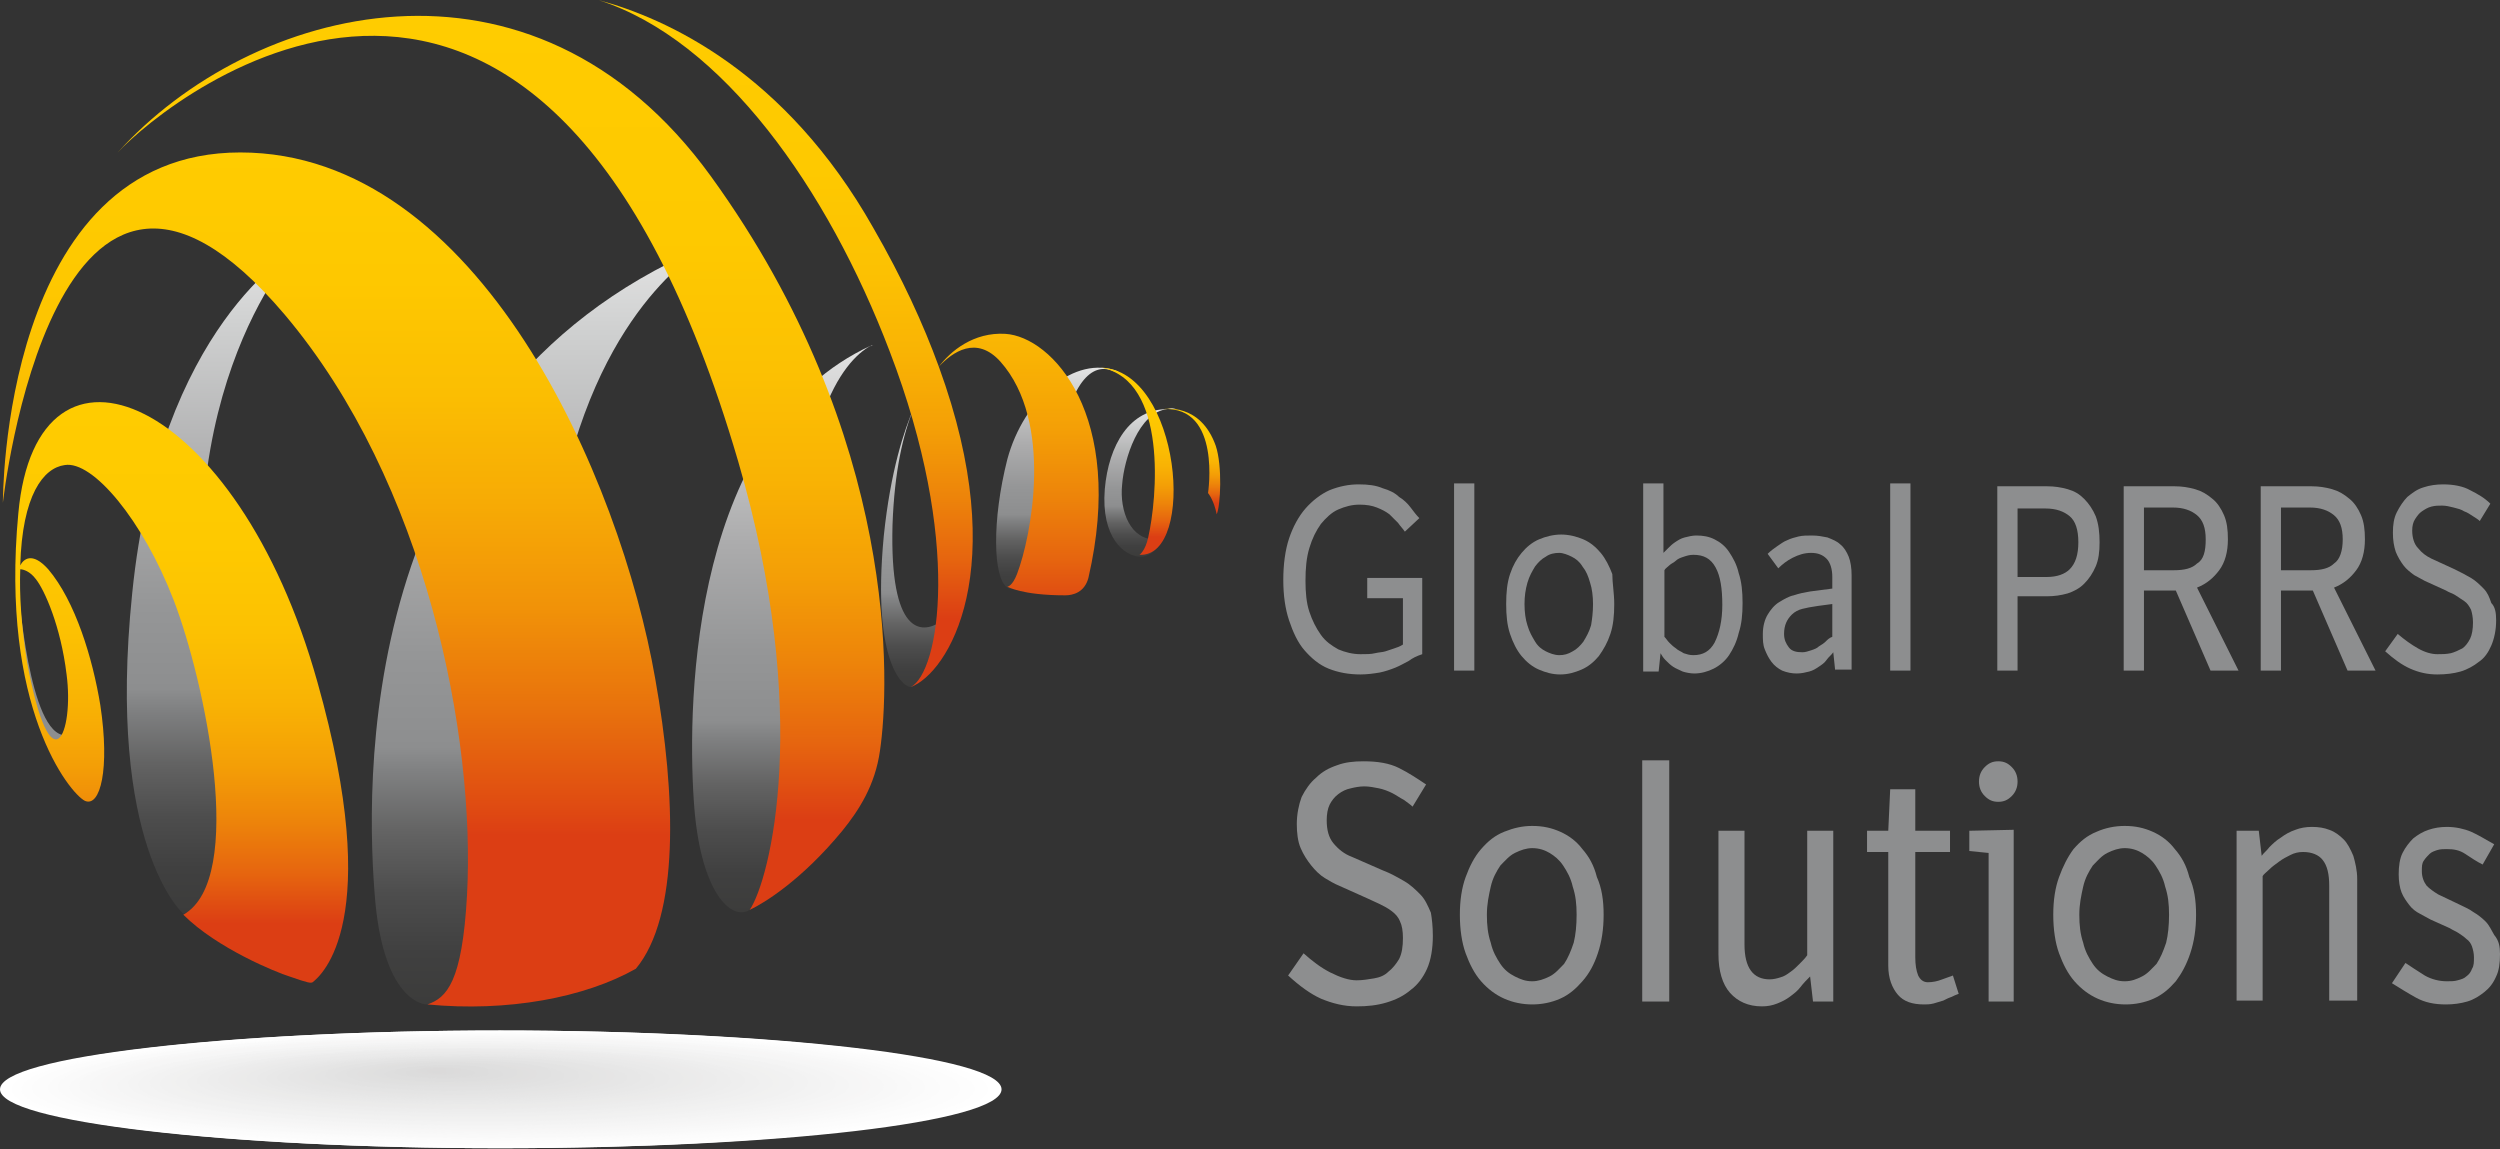 <?xml version="1.0" encoding="utf-8"?>
<!-- Generator: Adobe Illustrator 18.1.1, SVG Export Plug-In . SVG Version: 6.00 Build 0)  -->
<!DOCTYPE svg PUBLIC "-//W3C//DTD SVG 1.1//EN" "http://www.w3.org/Graphics/SVG/1.1/DTD/svg11.dtd">
<svg version="1.1" id="Layer_1" xmlns="http://www.w3.org/2000/svg" xmlns:xlink="http://www.w3.org/1999/xlink" x="0px" y="0px"
	 width="259.1px" height="119.1px" viewBox="0 0 259.1 119.1" enable-background="new 0 0 259.1 119.1" xml:space="preserve">
<rect x="0" y="0" width="259.1" height="119.1" fill="#333333" stroke="none"/>
<g>
	<g>
		<path fill="#FFFFFF" d="M103.8,112.9c0,3.4-23.2,6.1-51.9,6.1c-14.3,0-27.3-0.7-36.7-1.8S0,114.6,0,112.9c0-1.7,5.8-3.2,15.2-4.3
			c9.4-1.1,22.4-1.8,36.7-1.8c14.3,0,27.3,0.7,36.7,1.8C98,109.7,103.8,111.2,103.8,112.9z"/>
		<path fill="#FFFFFF" d="M103.1,112.9c0,3.3-23,6.1-51.3,6.1c-14.2,0-27-0.7-36.3-1.8c-9.3-1.1-15-2.6-15-4.3c0-1.7,5.7-3.2,15-4.3
			c9.3-1.1,22.1-1.8,36.3-1.8c14.2,0,27,0.7,36.3,1.8C97.4,109.7,103.1,111.2,103.1,112.9"/>
		<path fill="#FEFEFE" d="M102.4,112.9c0,3.3-22.7,6-50.6,6c-14,0-26.6-0.7-35.8-1.8c-9.2-1.1-14.8-2.6-14.8-4.2
			c0-1.7,5.7-3.2,14.8-4.2c9.2-1.1,21.8-1.8,35.8-1.8c14,0,26.6,0.7,35.8,1.8C96.7,109.7,102.4,111.2,102.4,112.9"/>
		<path fill="#FEFEFE" d="M101.7,112.9c0,3.3-22.4,5.9-50,5.9c-13.8,0-26.3-0.7-35.4-1.7c-9.1-1.1-14.7-2.6-14.7-4.2
			c0-1.6,5.6-3.1,14.7-4.2c9-1.1,21.6-1.7,35.4-1.7c13.8,0,26.3,0.7,35.4,1.7C96.1,109.8,101.7,111.2,101.7,112.9"/>
		<path fill="#FDFDFD" d="M101,112.9c0,3.2-22.1,5.8-49.4,5.8c-13.6,0-26-0.7-34.9-1.7c-8.9-1.1-14.5-2.5-14.5-4.1
			c0-1.6,5.5-3.1,14.5-4.1c8.9-1.1,21.3-1.7,34.9-1.7c13.6,0,26,0.7,34.9,1.7C95.4,109.8,101,111.2,101,112.9"/>
		<path fill="#FDFDFD" d="M100.2,112.8c0,3.2-21.8,5.8-48.7,5.8c-13.5,0-25.6-0.6-34.5-1.7c-8.8-1-14.3-2.5-14.3-4.1
			c0-1.6,5.5-3,14.3-4.1c8.8-1,21-1.7,34.5-1.7c13.5,0,25.6,0.6,34.5,1.7C94.8,109.8,100.2,111.2,100.2,112.8"/>
		<path fill="#FCFCFC" d="M99.5,112.8c0,3.1-21.5,5.7-48.1,5.7c-13.3,0-25.3-0.6-34-1.7c-8.7-1-14.1-2.5-14.1-4c0-1.6,5.4-3,14.1-4
			c8.7-1,20.7-1.7,34-1.7c13.3,0,25.3,0.6,34,1.7C94.1,109.8,99.5,111.2,99.5,112.8"/>
		<path fill="#FCFCFC" d="M98.8,112.8c0,3.1-21.3,5.6-47.5,5.6c-13.1,0-25-0.6-33.6-1.6c-8.6-1-13.9-2.4-13.9-4c0-1.6,5.3-3,13.9-4
			c8.6-1,20.5-1.6,33.6-1.6c13.1,0,25,0.6,33.6,1.6C93.5,109.8,98.8,111.2,98.8,112.8"/>
		<path fill="#FCFCFC" d="M98.1,112.8c0,3.1-21,5.5-46.8,5.5c-12.9,0-24.6-0.6-33.1-1.6c-8.5-1-13.7-2.4-13.7-3.9
			c0-1.5,5.2-2.9,13.7-3.9c8.5-1,20.2-1.6,33.1-1.6c12.9,0,24.6,0.6,33.1,1.6C92.8,109.8,98.1,111.2,98.1,112.8"/>
		<path fill="#FBFBFB" d="M97.4,112.7c0,3-20.7,5.5-46.2,5.5c-12.8,0-24.3-0.6-32.7-1.6c-8.4-1-13.5-2.4-13.5-3.9
			c0-1.5,5.2-2.9,13.5-3.9c8.4-1,19.9-1.6,32.7-1.6c12.8,0,24.3,0.6,32.7,1.6C92.2,109.8,97.4,111.2,97.4,112.7"/>
		<path fill="#FBFBFB" d="M96.6,112.7c0,3-20.4,5.4-45.5,5.4c-12.6,0-24-0.6-32.2-1.6c-8.3-1-13.4-2.3-13.4-3.8
			c0-1.5,5.1-2.8,13.4-3.8c8.2-1,19.6-1.6,32.2-1.6c12.6,0,24,0.6,32.2,1.6C91.5,109.8,96.6,111.2,96.6,112.7"/>
		<path fill="#FAFAFA" d="M95.9,112.7c0,2.9-20.1,5.3-44.9,5.3c-12.4,0-23.6-0.6-31.8-1.6c-8.1-1-13.2-2.3-13.2-3.8
			c0-1.5,5-2.8,13.2-3.8c8.1-1,19.4-1.6,31.8-1.6c12.4,0,23.6,0.6,31.8,1.6C90.9,109.9,95.9,111.2,95.9,112.7"/>
		<path fill="#FAFAFA" d="M95.2,112.7c0,2.9-19.8,5.2-44.3,5.2c-12.2,0-23.3-0.6-31.3-1.5c-8-1-13-2.3-13-3.7c0-1.5,5-2.8,13-3.7
			c8-0.9,19.1-1.5,31.3-1.5c12.2,0,23.3,0.6,31.3,1.5C90.2,109.9,95.2,111.2,95.2,112.7"/>
		<path fill="#F9F9F9" d="M94.5,112.7c0,2.8-19.5,5.2-43.6,5.2c-12.1,0-23-0.6-30.9-1.5c-7.9-0.9-12.8-2.2-12.8-3.7
			c0-1.4,4.9-2.7,12.8-3.7c7.9-0.9,18.8-1.5,30.9-1.5c12,0,23,0.6,30.9,1.5C89.6,109.9,94.5,111.2,94.5,112.7"/>
		<path fill="#F9F9F9" d="M93.8,112.6c0,2.8-19.3,5.1-43,5.1c-11.9,0-22.6-0.6-30.4-1.5c-7.8-0.9-12.6-2.2-12.6-3.6
			c0-1.4,4.8-2.7,12.6-3.6c7.8-0.9,18.5-1.5,30.4-1.5c11.9,0,22.6,0.6,30.4,1.5C88.9,109.9,93.8,111.2,93.8,112.6"/>
		<path fill="#F8F8F8" d="M93,112.6c0,2.8-19,5-42.4,5c-11.7,0-22.3-0.6-30-1.5c-7.7-0.9-12.4-2.2-12.4-3.6c0-1.4,4.8-2.7,12.4-3.6
			c7.7-0.9,18.3-1.5,30-1.5c11.7,0,22.3,0.6,30,1.5C88.3,109.9,93,111.2,93,112.6"/>
		<path fill="#F8F8F8" d="M92.3,112.6c0,2.7-18.7,4.9-41.7,4.9c-11.5,0-22-0.6-29.5-1.5c-7.6-0.9-12.3-2.1-12.3-3.5
			c0-1.4,4.7-2.6,12.3-3.5c7.6-0.9,18-1.4,29.5-1.5c11.5,0,21.9,0.5,29.5,1.4C87.6,109.9,92.3,111.2,92.3,112.6"/>
		<path fill="#F7F7F7" d="M91.6,112.6c0,2.7-18.4,4.8-41.1,4.8c-11.3,0-21.6-0.5-29.1-1.4c-7.5-0.9-12.1-2.1-12.1-3.5
			c0-1.4,4.6-2.6,12.1-3.5c7.4-0.9,17.7-1.4,29.1-1.4c11.3,0,21.6,0.5,29.1,1.4C87,109.9,91.6,111.2,91.6,112.6"/>
		<path fill="#F7F7F7" d="M90.9,112.5c0,2.6-18.1,4.8-40.5,4.8c-11.2,0-21.3-0.5-28.6-1.4c-7.3-0.9-11.9-2.1-11.9-3.4
			c0-1.3,4.5-2.5,11.9-3.4c7.3-0.9,17.4-1.4,28.6-1.4c11.2,0,21.3,0.5,28.6,1.4C86.4,110,90.9,111.1,90.9,112.5"/>
		<path fill="#F7F6F6" d="M90.2,112.5c0,2.6-17.8,4.7-39.8,4.7c-11,0-21-0.5-28.2-1.4c-7.2-0.9-11.7-2-11.7-3.4
			c0-1.3,4.5-2.5,11.7-3.4c7.2-0.9,17.2-1.4,28.2-1.4c11,0,20.9,0.5,28.2,1.4C85.7,110,90.2,111.1,90.2,112.5"/>
		<path fill="#F6F6F6" d="M89.4,112.5c0,2.6-17.6,4.6-39.2,4.6c-10.8,0-20.6-0.5-27.7-1.4c-7.1-0.8-11.5-2-11.5-3.3
			c0-1.3,4.4-2.5,11.5-3.3c7.1-0.8,16.9-1.4,27.7-1.4c10.8,0,20.6,0.5,27.7,1.4C85.1,110,89.4,111.1,89.4,112.5"/>
		<path fill="#F6F6F6" d="M88.7,112.5c0,2.5-17.3,4.5-38.5,4.5c-10.6,0-20.3-0.5-27.3-1.3c-7-0.8-11.3-2-11.3-3.2
			c0-1.3,4.3-2.4,11.3-3.2c7-0.8,16.6-1.3,27.3-1.3c10.6,0,20.3,0.5,27.2,1.3C84.4,110,88.7,111.1,88.7,112.5"/>
		<path fill="#F5F5F5" d="M88,112.5c0,2.5-17,4.5-37.9,4.5c-10.5,0-19.9-0.5-26.8-1.3c-6.9-0.8-11.1-1.9-11.1-3.2
			c0-1.2,4.3-2.4,11.1-3.2c6.9-0.8,16.3-1.3,26.8-1.3c10.5,0,19.9,0.5,26.8,1.3c6.9,0.8,11.1,1.9,11.1,3.2"/>
		<path fill="#F5F5F5" d="M87.3,112.4c0,2.4-16.7,4.4-37.3,4.4c-10.3,0-19.6-0.5-26.4-1.3c-6.8-0.8-11-1.9-11-3.1
			c0-1.2,4.2-2.3,11-3.1c6.7-0.8,16.1-1.3,26.4-1.3c10.3,0,19.6,0.5,26.3,1.3c6.7,0.8,10.9,1.9,10.9,3.1"/>
		<path fill="#F4F4F4" d="M86.6,112.4c0,2.4-16.4,4.3-36.6,4.3c-10.1,0-19.3-0.5-25.9-1.3c-6.7-0.8-10.8-1.9-10.8-3.1
			c0-1.2,4.1-2.3,10.8-3.1c6.6-0.8,15.8-1.3,25.9-1.3c10.1,0,19.3,0.5,25.9,1.3c6.6,0.8,10.7,1.9,10.7,3.1"/>
		<path fill="#F4F4F4" d="M85.9,112.4c0,2.3-16.1,4.2-36,4.2c-9.9,0-18.9-0.5-25.5-1.3c-6.5-0.8-10.6-1.9-10.6-3c0-1.2,4-2.3,10.6-3
			c6.5-0.8,15.5-1.3,25.5-1.3c9.9,0,18.9,0.5,25.4,1.2c6.5,0.8,10.5,1.8,10.5,3"/>
		<path fill="#F3F3F3" d="M85.1,112.4c0,2.3-15.9,4.2-35.4,4.2c-9.8,0-18.6-0.5-25-1.2c-6.4-0.8-10.4-1.8-10.4-3c0-1.2,4-2.2,10.4-3
			c6.4-0.8,15.2-1.2,25-1.2c9.8,0,18.6,0.5,25,1.2c6.4,0.8,10.3,1.8,10.4,2.9"/>
		<path fill="#F3F3F3" d="M84.4,112.4c0,2.3-15.6,4.1-34.7,4.1c-9.6,0-18.3-0.5-24.6-1.2c-6.3-0.8-10.2-1.8-10.2-2.9
			c0-1.1,3.9-2.2,10.2-2.9c6.3-0.7,15-1.2,24.6-1.2c9.6,0,18.3,0.5,24.5,1.2c6.3,0.7,10.2,1.8,10.2,2.9"/>
		<path fill="#F2F2F2" d="M83.7,112.3c0,2.2-15.3,4-34.1,4c-9.4,0-17.9-0.5-24.1-1.2c-6.2-0.7-10-1.8-10-2.9c0-1.1,3.8-2.1,10-2.9
			c6.2-0.7,14.7-1.2,24.1-1.2c9.4,0,17.9,0.4,24.1,1.2c6.2,0.7,10,1.7,10,2.8"/>
		<path fill="#F2F2F2" d="M83,112.3c0,2.2-15,3.9-33.4,3.9c-9.2,0-17.6-0.4-23.7-1.2c-6.1-0.7-9.8-1.7-9.8-2.8
			c0-1.1,3.8-2.1,9.8-2.8c6.1-0.7,14.4-1.2,23.7-1.2c9.2,0,17.6,0.4,23.6,1.1c6,0.7,9.8,1.7,9.8,2.8"/>
		<path fill="#F1F1F1" d="M82.3,112.3c0,2.1-14.7,3.9-32.8,3.9c-9.1,0-17.3-0.4-23.2-1.1c-6-0.7-9.7-1.7-9.7-2.8
			c0-1.1,3.7-2.1,9.7-2.8c5.9-0.7,14.1-1.1,23.2-1.1c9.1,0,17.3,0.4,23.2,1.1c5.9,0.7,9.6,1.7,9.6,2.7"/>
		<path fill="#F1F1F1" d="M81.5,112.3c0,2.1-14.4,3.8-32.2,3.8c-8.9,0-16.9-0.4-22.8-1.1c-5.9-0.7-9.5-1.7-9.5-2.7
			c0-1.1,3.6-2,9.5-2.7c5.8-0.7,13.9-1.1,22.8-1.1c8.9,0,16.9,0.4,22.7,1.1c5.8,0.7,9.4,1.6,9.4,2.7"/>
		<path fill="#F1F1F0" d="M80.8,112.2c0,2.1-14.1,3.7-31.5,3.7c-8.7,0-16.6-0.4-22.3-1.1c-5.7-0.7-9.3-1.6-9.3-2.7
			c0-1,3.6-2,9.3-2.7c5.7-0.7,13.6-1.1,22.3-1.1c8.7,0,16.6,0.4,22.3,1.1c5.7,0.7,9.2,1.6,9.2,2.6"/>
		<path fill="#F0F0F0" d="M80.1,112.2c0,2-13.9,3.6-30.9,3.6c-8.5,0-16.3-0.4-21.9-1.1c-5.6-0.7-9.1-1.6-9.1-2.6c0-1,3.5-2,9.1-2.6
			c5.6-0.7,13.3-1.1,21.9-1.1c8.5,0,16.2,0.4,21.8,1.1c5.6,0.7,9,1.6,9.1,2.6"/>
		<path fill="#F0F0F0" d="M79.4,112.2c0,2-13.6,3.6-30.3,3.6c-8.4,0-15.9-0.4-21.4-1.1c-5.5-0.7-8.9-1.6-8.9-2.6
			c0-1,3.4-1.9,8.9-2.6c5.5-0.7,13.1-1.1,21.4-1.1c8.3,0,15.9,0.4,21.4,1c5.5,0.6,8.9,1.5,8.9,2.5"/>
		<path fill="#EFEFEF" d="M78.7,112.2c0,1.9-13.3,3.5-29.6,3.5c-8.2,0-15.6-0.4-21-1c-5.4-0.6-8.7-1.5-8.7-2.5c0-1,3.3-1.9,8.7-2.5
			c5.4-0.6,12.8-1,21-1c8.2,0,15.6,0.4,20.9,1c5.4,0.6,8.7,1.5,8.7,2.5"/>
		<path fill="#EFEFEF" d="M77.9,112.2c-0.1,1.9-13,3.4-29,3.4c-8,0-15.3-0.4-20.5-1c-5.3-0.6-8.6-1.5-8.6-2.5c0-1,3.3-1.8,8.6-2.5
			c5.3-0.6,12.5-1,20.5-1c8,0,15.2,0.4,20.5,1c5.2,0.6,8.5,1.5,8.5,2.4"/>
		<path fill="#EEEEEE" d="M77.2,112.1c-0.1,1.8-12.7,3.3-28.3,3.3c-7.8,0-14.9-0.4-20.1-1c-5.2-0.6-8.4-1.5-8.4-2.4
			c0-0.9,3.2-1.8,8.4-2.4c5.1-0.6,12.2-1,20.1-1c7.8,0,14.9,0.4,20,1c5.1,0.6,8.3,1.4,8.3,2.4"/>
		<path fill="#EEEEEE" d="M76.5,112.1c-0.1,1.8-12.4,3.3-27.7,3.3c-7.7,0-14.6-0.4-19.6-1c-5.1-0.6-8.2-1.4-8.2-2.4
			c0-0.9,3.1-1.8,8.2-2.4c5-0.6,12-1,19.6-1c7.6,0,14.6,0.4,19.6,0.9c5,0.6,8.1,1.4,8.1,2.3"/>
		<path fill="#EDEDED" d="M75.8,112.1c-0.1,1.8-12.2,3.2-27.1,3.2c-7.5,0-14.3-0.4-19.2-1c-4.9-0.6-8-1.4-8-2.3c0-0.9,3.1-1.7,8-2.3
			c4.9-0.6,11.7-0.9,19.2-1c7.5,0,14.2,0.4,19.1,0.9c4.9,0.6,7.9,1.4,7.9,2.3"/>
		<path fill="#EDEDED" d="M75.1,112.1c-0.1,1.7-11.9,3.1-26.4,3.1c-7.3,0-13.9-0.4-18.7-0.9c-4.8-0.6-7.8-1.4-7.8-2.3
			c0-0.9,3-1.7,7.8-2.3c4.8-0.6,11.4-0.9,18.7-0.9c7.3,0,13.9,0.3,18.7,0.9c4.8,0.6,7.7,1.3,7.7,2.2"/>
		<path fill="#ECECEC" d="M74.3,112c-0.1,1.7-11.6,3-25.8,3c-7.1,0-13.6-0.4-18.3-0.9c-4.7-0.6-7.6-1.3-7.6-2.2
			c0-0.9,2.9-1.6,7.6-2.2c4.7-0.6,11.1-0.9,18.3-0.9c7.1,0,13.6,0.3,18.2,0.9c4.7,0.5,7.5,1.3,7.6,2.1"/>
		<path fill="#ECECEC" d="M73.6,112c-0.1,1.6-11.3,3-25.2,2.9c-7,0-13.2-0.3-17.8-0.9c-4.6-0.6-7.4-1.3-7.4-2.2
			c0-0.8,2.8-1.6,7.4-2.2c4.6-0.5,10.9-0.9,17.8-0.9c6.9,0,13.2,0.3,17.8,0.9c4.5,0.5,7.4,1.3,7.4,2.1"/>
		<path fill="#ECEBEB" d="M72.9,112c-0.1,1.6-11,2.9-24.5,2.9c-6.8,0-12.9-0.3-17.4-0.9c-4.5-0.5-7.3-1.3-7.3-2.1
			c0-0.8,2.8-1.6,7.3-2.1c4.4-0.5,10.6-0.9,17.4-0.9c6.8,0,12.9,0.3,17.3,0.8c4.4,0.5,7.2,1.2,7.2,2"/>
		<path fill="#EBEBEB" d="M72.2,112c-0.1,1.5-10.7,2.8-23.9,2.8c-6.6,0-12.6-0.3-16.9-0.8c-4.4-0.5-7.1-1.3-7.1-2.1
			c0-0.8,2.7-1.5,7.1-2.1c4.3-0.5,10.3-0.8,16.9-0.8c6.6,0,12.6,0.3,16.9,0.8c4.3,0.5,7,1.2,7,2"/>
		<path fill="#EBEBEA" d="M71.5,112c-0.1,1.5-10.5,2.7-23.3,2.7c-6.4,0-12.2-0.3-16.5-0.8c-4.3-0.5-6.9-1.2-6.9-2
			c0-0.8,2.6-1.5,6.9-2c4.2-0.5,10-0.8,16.5-0.8c6.4,0,12.2,0.3,16.4,0.8c4.2,0.5,6.8,1.2,6.8,1.9"/>
		<path fill="#EAEAEA" d="M70.8,111.9c-0.1,1.5-10.2,2.6-22.6,2.6c-6.3,0-11.9-0.3-16-0.8c-4.1-0.5-6.7-1.2-6.7-1.9
			c0-0.8,2.6-1.5,6.7-2c4.1-0.5,9.8-0.8,16-0.8c6.2,0,11.9,0.3,16,0.8c4.1,0.5,6.6,1.1,6.6,1.9"/>
		<path fill="#EAEAEA" d="M70,111.9c-0.1,1.4-9.9,2.6-22,2.6c-6.1,0-11.6-0.3-15.6-0.8c-4-0.5-6.5-1.2-6.5-1.9
			c0-0.7,2.5-1.4,6.5-1.9c4-0.5,9.5-0.8,15.6-0.8c6.1,0,11.5,0.3,15.5,0.7c4,0.5,6.4,1.1,6.4,1.8"/>
		<path fill="#E9E9E9" d="M69.3,111.9c-0.1,1.4-9.6,2.5-21.3,2.5c-5.9,0-11.2-0.3-15.1-0.8c-3.9-0.5-6.3-1.1-6.3-1.8
			c0-0.7,2.4-1.4,6.3-1.8c3.9-0.5,9.2-0.8,15.1-0.8c5.9,0,11.2,0.3,15.1,0.7c3.8,0.5,6.2,1.1,6.3,1.8"/>
		<path fill="#E9E9E9" d="M68.6,111.9c-0.1,1.3-9.3,2.4-20.7,2.4c-5.7,0-10.9-0.3-14.7-0.7c-3.8-0.5-6.2-1.1-6.2-1.8
			c0-0.7,2.4-1.3,6.2-1.8c3.8-0.4,8.9-0.7,14.7-0.7c5.7,0,10.9,0.3,14.6,0.7c3.7,0.4,6,1,6.1,1.7"/>
		<path fill="#E8E8E8" d="M67.9,111.9c-0.1,1.3-9,2.3-20.1,2.3c-5.5,0-10.6-0.3-14.2-0.7c-3.7-0.4-6-1.1-6-1.7c0-0.7,2.3-1.3,6-1.7
			c3.6-0.4,8.7-0.7,14.2-0.7c5.5,0,10.5,0.3,14.2,0.7c3.6,0.4,5.9,1,5.9,1.7"/>
		<path fill="#E8E8E8" d="M67.2,111.8c-0.1,1.3-8.7,2.3-19.4,2.3c-5.4,0-10.2-0.3-13.8-0.7c-3.6-0.4-5.8-1-5.8-1.7
			c0-0.7,2.2-1.3,5.8-1.7c3.5-0.4,8.4-0.7,13.8-0.7c5.4,0,10.2,0.2,13.7,0.7c3.5,0.4,5.7,1,5.7,1.6"/>
		<path fill="#E7E7E7" d="M66.4,111.8C66.4,113,58,114,47.6,114c-5.2,0-9.9-0.3-13.3-0.7c-3.5-0.4-5.6-1-5.6-1.6
			c0-0.6,2.1-1.2,5.6-1.6c3.4-0.4,8.1-0.7,13.3-0.7c5.2,0,9.9,0.2,13.3,0.6c3.4,0.4,5.5,0.9,5.5,1.6"/>
		<path fill="#E7E7E7" d="M65.7,111.8c-0.1,1.2-8.2,2.1-18.2,2.1c-5,0-9.6-0.3-12.9-0.6c-3.3-0.4-5.4-1-5.4-1.6
			c0-0.6,2.1-1.2,5.4-1.6c3.3-0.4,7.8-0.6,12.9-0.6c5,0,9.5,0.2,12.8,0.6c3.3,0.4,5.3,0.9,5.3,1.5"/>
		<path fill="#E6E6E6" d="M65,111.8c-0.1,1.1-7.9,2-17.5,2c-4.8,0-9.2-0.2-12.4-0.6c-3.2-0.4-5.2-0.9-5.2-1.5c0-0.6,2-1.1,5.2-1.5
			c3.2-0.4,7.6-0.6,12.4-0.6c4.8,0,9.2,0.2,12.4,0.6c3.2,0.4,5.1,0.9,5.1,1.4"/>
		<path fill="#E6E6E6" d="M64.3,111.7c-0.1,1.1-7.6,2-16.9,2c-4.7,0-8.9-0.2-12-0.6c-3.1-0.4-5-0.9-5-1.5c0-0.6,1.9-1.1,5-1.5
			c3.1-0.4,7.3-0.6,12-0.6c4.6,0,8.9,0.2,11.9,0.6c3,0.4,4.9,0.8,5,1.4"/>
		<path fill="#E6E5E5" d="M63.6,111.7c-0.1,1-7.3,1.9-16.2,1.9c-4.5,0-8.6-0.2-11.5-0.6c-3-0.4-4.9-0.9-4.9-1.4
			c0-0.6,1.9-1.1,4.9-1.4c3-0.4,7-0.6,11.5-0.6c4.5,0,8.5,0.2,11.5,0.5c2.9,0.3,4.7,0.8,4.8,1.3"/>
		<path fill="#E5E5E5" d="M62.8,111.7c-0.1,1-7,1.8-15.6,1.8c-4.3,0-8.2-0.2-11.1-0.6c-2.9-0.4-4.7-0.8-4.7-1.4c0-0.5,1.8-1,4.7-1.4
			c2.8-0.3,6.7-0.6,11.1-0.6c4.3,0,8.2,0.2,11,0.5c2.8,0.3,4.6,0.8,4.6,1.3"/>
		<path fill="#E5E5E4" d="M62.1,111.7c-0.1,1-6.8,1.7-15,1.7c-4.1,0-7.9-0.2-10.6-0.5c-2.8-0.3-4.5-0.8-4.5-1.3c0-0.5,1.7-1,4.5-1.3
			c2.7-0.3,6.5-0.5,10.6-0.5c4.1,0,7.9,0.2,10.6,0.5c2.7,0.3,4.4,0.8,4.4,1.2"/>
		<path fill="#E4E4E4" d="M61.4,111.7c-0.1,0.9-6.5,1.7-14.3,1.7c-4,0-7.6-0.2-10.2-0.5c-2.7-0.3-4.3-0.8-4.3-1.3
			c0-0.5,1.6-0.9,4.3-1.3c2.6-0.3,6.2-0.5,10.2-0.5c3.9,0,7.5,0.2,10.1,0.5c2.6,0.3,4.2,0.7,4.2,1.2"/>
		<path fill="#E4E4E4" d="M60.7,111.6c-0.1,0.9-6.2,1.6-13.7,1.6c-3.8,0-7.2-0.2-9.7-0.5c-2.5-0.3-4.1-0.7-4.1-1.2
			c0-0.5,1.6-0.9,4.1-1.2c2.5-0.3,5.9-0.5,9.7-0.5c3.8,0,7.2,0.2,9.7,0.5c2.5,0.3,4,0.7,4,1.1"/>
		<path fill="#E3E3E3" d="M60,111.6c-0.1,0.8-5.9,1.5-13.1,1.5c-3.6,0-6.9-0.2-9.3-0.5c-2.4-0.3-3.9-0.7-3.9-1.2
			c0-0.5,1.5-0.9,3.9-1.2c2.4-0.3,5.6-0.5,9.3-0.5c3.6,0,6.9,0.2,9.2,0.4c2.3,0.3,3.8,0.7,3.8,1.1"/>
		<path fill="#E3E3E3" d="M59.2,111.6c-0.1,0.8-5.6,1.4-12.4,1.4c-3.4,0-6.6-0.2-8.8-0.5c-2.3-0.3-3.8-0.7-3.8-1.1
			c0-0.4,1.4-0.8,3.8-1.1c2.3-0.3,5.4-0.4,8.8-0.5c3.4,0,6.5,0.2,8.8,0.4c2.2,0.3,3.6,0.6,3.6,1"/>
		<path fill="#E2E2E2" d="M58.5,111.6c-0.1,0.8-5.3,1.4-11.8,1.4c-3.3,0-6.2-0.2-8.4-0.4c-2.2-0.3-3.6-0.6-3.6-1.1
			c0-0.4,1.4-0.8,3.6-1.1c2.1-0.3,5.1-0.4,8.4-0.4c3.2,0,6.2,0.1,8.3,0.4c2.1,0.2,3.4,0.6,3.5,1"/>
		<path fill="#E2E2E2" d="M57.8,111.5c-0.1,0.7-5.1,1.3-11.2,1.3c-3.1,0-5.9-0.2-7.9-0.4c-2.1-0.3-3.4-0.6-3.4-1
			c0-0.4,1.3-0.8,3.4-1c2-0.2,4.8-0.4,7.9-0.4c3.1,0,5.8,0.1,7.9,0.4c2,0.2,3.2,0.6,3.3,0.9"/>
		<path fill="#E1E1E1" d="M57.1,111.5c-0.1,0.7-4.8,1.2-10.5,1.2c-2.9,0-5.5-0.2-7.5-0.4c-2-0.2-3.2-0.6-3.2-1c0-0.4,1.2-0.7,3.2-1
			c1.9-0.2,4.6-0.4,7.5-0.4c2.9,0,5.5,0.1,7.4,0.3c1.9,0.2,3.1,0.5,3.1,0.9"/>
		<path fill="#E1E1E1" d="M56.4,111.5c-0.1,0.6-4.5,1.1-9.9,1.1c-2.7,0-5.2-0.1-7-0.4c-1.9-0.2-3-0.6-3-0.9c0-0.4,1.2-0.7,3-0.9
			c1.8-0.2,4.3-0.4,7-0.4c2.7,0,5.2,0.1,7,0.3c1.8,0.2,2.9,0.5,2.9,0.8"/>
		<path fill="#E1E0E0" d="M55.6,111.5c-0.1,0.6-4.2,1.1-9.2,1c-2.6,0-4.9-0.1-6.6-0.3c-1.7-0.2-2.8-0.5-2.8-0.9
			c0-0.3,1.1-0.6,2.8-0.9c1.7-0.2,4-0.3,6.6-0.3c2.5,0,4.8,0.1,6.5,0.3c1.7,0.2,2.7,0.5,2.7,0.7"/>
		<path fill="#E0E0E0" d="M54.9,111.5c-0.1,0.5-3.9,1-8.6,1c-2.4,0-4.5-0.1-6.1-0.3c-1.6-0.2-2.6-0.5-2.6-0.8c0-0.3,1-0.6,2.6-0.8
			c1.6-0.2,3.7-0.3,6.1-0.3c2.4,0,4.5,0.1,6.1,0.3c1.5,0.2,2.5,0.4,2.5,0.7"/>
		<path fill="#E0E0DF" d="M54.2,111.4c-0.1,0.5-3.6,0.9-8,0.9c-2.2,0-4.2-0.1-5.7-0.3c-1.5-0.2-2.5-0.5-2.5-0.8
			c0-0.3,0.9-0.6,2.5-0.8c1.5-0.2,3.5-0.3,5.7-0.3c2.2,0,4.2,0.1,5.6,0.3c1.4,0.2,2.3,0.4,2.3,0.6"/>
		<path fill="#DFDFDF" d="M53.5,111.4c-0.1,0.5-3.3,0.8-7.3,0.8c-2,0-3.9-0.1-5.2-0.3c-1.4-0.2-2.3-0.4-2.3-0.7
			c0-0.3,0.9-0.5,2.3-0.7c1.3-0.2,3.2-0.3,5.2-0.3c2,0,3.8,0.1,5.2,0.2c1.3,0.2,2.1,0.4,2.2,0.6"/>
		<path fill="#DFDFDF" d="M52.8,111.4c-0.1,0.4-3.1,0.8-6.7,0.7c-1.9,0-3.5-0.1-4.8-0.3c-1.3-0.2-2.1-0.4-2.1-0.7
			c0-0.3,0.8-0.5,2.1-0.7c1.2-0.2,2.9-0.2,4.8-0.3c1.8,0,3.5,0.1,4.7,0.2c1.2,0.1,1.9,0.3,2,0.5"/>
		<path fill="#DEDEDE" d="M52.1,111.4c-0.1,0.4-2.8,0.7-6.1,0.7c-1.7,0-3.2-0.1-4.3-0.2c-1.2-0.1-1.9-0.4-1.9-0.6
			c0-0.2,0.7-0.4,1.9-0.6c1.1-0.1,2.6-0.2,4.3-0.2c1.7,0,3.2,0.1,4.3,0.2c1.1,0.1,1.8,0.3,1.8,0.5"/>
		<path fill="#DEDEDE" d="M51.3,111.3c-0.1,0.3-2.5,0.6-5.4,0.6c-1.5,0-2.9-0.1-3.9-0.2c-1.1-0.1-1.7-0.3-1.7-0.5
			c0-0.2,0.7-0.4,1.7-0.5c1-0.1,2.4-0.2,3.9-0.2c1.5,0,2.8,0.1,3.8,0.2c1,0.1,1.6,0.3,1.6,0.4"/>
		<path fill="#DDDDDD" d="M50.6,111.3c-0.1,0.3-2.2,0.5-4.8,0.5c-1.3,0-2.5-0.1-3.4-0.2c-0.9-0.1-1.5-0.3-1.5-0.5
			c0-0.2,0.6-0.4,1.5-0.5c0.9-0.1,2.1-0.2,3.4-0.2c1.3,0,2.5,0,3.4,0.1c0.8,0.1,1.4,0.2,1.4,0.4"/>
		<path fill="#DDDDDD" d="M49.9,111.3c-0.1,0.3-1.9,0.4-4.1,0.4c-1.2,0-2.2-0.1-3-0.2c-0.8-0.1-1.4-0.3-1.4-0.4
			c0-0.2,0.5-0.3,1.4-0.4c0.8-0.1,1.8-0.2,3-0.2c1.1,0,2.2,0,2.9,0.1c0.7,0.1,1.2,0.2,1.2,0.3"/>
		<path fill="#DCDCDC" d="M49.2,111.3c-0.1,0.2-1.6,0.4-3.5,0.4c-1,0-1.9-0.1-2.5-0.1c-0.7-0.1-1.2-0.2-1.2-0.4
			c0-0.2,0.4-0.3,1.2-0.4c0.6-0.1,1.5-0.1,2.5-0.1c0.9,0,1.8,0,2.5,0.1c0.6,0.1,1,0.2,1,0.3"/>
		<path fill="#DCDCDC" d="M48.5,111.3c-0.1,0.2-1.4,0.3-2.9,0.3c-0.8,0-1.5-0.1-2.1-0.1c-0.6-0.1-1-0.2-1-0.3c0-0.1,0.4-0.3,1-0.3
			c0.5-0.1,1.3-0.1,2.1-0.1c0.8,0,1.5,0,2,0.1c0.5,0.1,0.8,0.1,0.8,0.2"/>
		<path fill="#DCDBDB" d="M47.7,111.2c-0.1,0.1-1.1,0.2-2.2,0.2c-0.6,0-1.2,0-1.6-0.1c-0.5-0.1-0.8-0.2-0.8-0.3
			c0-0.1,0.3-0.2,0.8-0.3c0.4-0.1,1-0.1,1.6-0.1c0.6,0,1.1,0,1.6,0.1c0.4,0,0.6,0.1,0.7,0.2"/>
		<path fill="#DBDBDB" d="M47,111.2c-0.1,0.1-0.8,0.2-1.6,0.1c-0.5,0-0.9,0-1.2-0.1c-0.4-0.1-0.6-0.1-0.6-0.2c0-0.1,0.2-0.2,0.6-0.2
			c0.3,0,0.7-0.1,1.2-0.1c0.4,0,0.8,0,1.1,0c0.3,0,0.4,0.1,0.5,0.1"/>
		<path fill="#DBDADA" d="M46.3,111.2c-0.1,0-0.5,0.1-1,0.1c-0.3,0-0.5,0-0.7-0.1c-0.3,0-0.4-0.1-0.4-0.2c0-0.1,0.2-0.1,0.4-0.2
			c0.2,0,0.4-0.1,0.7-0.1c0.2,0,0.5,0,0.7,0c0.1,0,0.3,0,0.3,0.1"/>
		<path fill="#DADADA" d="M45.6,111.2c-0.1,0-0.2,0-0.3,0c-0.1,0-0.2,0-0.3,0c-0.1,0-0.2-0.1-0.2-0.1c0-0.1,0.1-0.1,0.2-0.1
			c0.1,0,0.2,0,0.3,0c0.1,0,0.2,0,0.3,0"/>
	</g>
	<g>
		<path fill="#8D8E8F" d="M1.9,60.9C1.9,68.1,4,75.2,4.7,76.2c0.7,1,1.7,0.9,2.1,0C3,76.3,1.9,60.9,1.9,60.9z"/>
		<linearGradient id="SVGID_1_" gradientUnits="userSpaceOnUse" x1="94.3" y1="42.325" x2="94.3" y2="71.273">
			<stop  offset="0" style="stop-color:#E3E3E3"/>
			<stop  offset="0.106" style="stop-color:#D0D1D1"/>
			<stop  offset="0.345" style="stop-color:#ACACAD"/>
			<stop  offset="0.538" style="stop-color:#959697"/>
			<stop  offset="0.661" style="stop-color:#8D8E8F"/>
			<stop  offset="0.691" style="stop-color:#808182"/>
			<stop  offset="0.773" style="stop-color:#636363"/>
			<stop  offset="0.854" style="stop-color:#4D4D4D"/>
			<stop  offset="0.931" style="stop-color:#404040"/>
			<stop  offset="1" style="stop-color:#3C3C3B"/>
		</linearGradient>
		<path fill="url(#SVGID_1_)" d="M92.5,54.4c0.2-5.6,1.1-9.4,2.2-12.1l0,0c-1,2.3-2.4,6.5-3.1,13.2c-1.3,13.6,2.2,15.9,2.9,15.7
			c0.6-0.2,2.3-2.3,2.9-6.7C95.5,65.7,92.2,65.8,92.5,54.4z"/>
		<linearGradient id="SVGID_2_" gradientUnits="userSpaceOnUse" x1="21.861" y1="25.933" x2="21.861" y2="94.724">
			<stop  offset="0" style="stop-color:#E3E3E3"/>
			<stop  offset="0.106" style="stop-color:#D0D1D1"/>
			<stop  offset="0.345" style="stop-color:#ACACAD"/>
			<stop  offset="0.538" style="stop-color:#959697"/>
			<stop  offset="0.661" style="stop-color:#8D8E8F"/>
			<stop  offset="0.691" style="stop-color:#808182"/>
			<stop  offset="0.773" style="stop-color:#636363"/>
			<stop  offset="0.854" style="stop-color:#4D4D4D"/>
			<stop  offset="0.931" style="stop-color:#404040"/>
			<stop  offset="1" style="stop-color:#3C3C3B"/>
		</linearGradient>
		<path fill="url(#SVGID_2_)" d="M13.7,61.5C11,87.8,19,94.7,19,94.7s9.9-2.8,3.7-20.8c-6.9-32,7.9-48,7.9-48S16.5,33.7,13.7,61.5z"
			/>
		<linearGradient id="SVGID_3_" gradientUnits="userSpaceOnUse" x1="55.633" y1="25.648" x2="55.633" y2="104.05">
			<stop  offset="0" style="stop-color:#E3E3E3"/>
			<stop  offset="0.106" style="stop-color:#D0D1D1"/>
			<stop  offset="0.345" style="stop-color:#ACACAD"/>
			<stop  offset="0.538" style="stop-color:#959697"/>
			<stop  offset="0.661" style="stop-color:#8D8E8F"/>
			<stop  offset="0.691" style="stop-color:#808182"/>
			<stop  offset="0.773" style="stop-color:#636363"/>
			<stop  offset="0.854" style="stop-color:#4D4D4D"/>
			<stop  offset="0.931" style="stop-color:#404040"/>
			<stop  offset="1" style="stop-color:#3C3C3B"/>
		</linearGradient>
		<path fill="url(#SVGID_3_)" d="M38.9,93.5c1,10.6,5.3,10.6,5.3,10.6c6.7-0.5,6.9-5.1,8.7-10.8c1.8-5.7,1.2-11.9,4.2-35.6
			c3-23.7,14-30.6,15.6-32C36.4,41.3,37.9,82.1,38.9,93.5z"/>
		<linearGradient id="SVGID_4_" gradientUnits="userSpaceOnUse" x1="90.349" y1="35.755" x2="90.349" y2="35.901">
			<stop  offset="0.35" style="stop-color:#E3E3E3"/>
			<stop  offset="0.566" style="stop-color:#A6A5A5"/>
			<stop  offset="0.756" style="stop-color:#767575"/>
			<stop  offset="0.85" style="stop-color:#646363"/>
		</linearGradient>
		<path fill="url(#SVGID_4_)" d="M90.2,35.9c0.1,0,0.2-0.1,0.3-0.1C90.4,35.8,90.3,35.8,90.2,35.9z"/>
		<linearGradient id="SVGID_5_" gradientUnits="userSpaceOnUse" x1="80.955" y1="35.901" x2="80.955" y2="94.564">
			<stop  offset="0" style="stop-color:#E3E3E3"/>
			<stop  offset="0.106" style="stop-color:#D0D1D1"/>
			<stop  offset="0.345" style="stop-color:#ACACAD"/>
			<stop  offset="0.538" style="stop-color:#959697"/>
			<stop  offset="0.661" style="stop-color:#8D8E8F"/>
			<stop  offset="0.691" style="stop-color:#808182"/>
			<stop  offset="0.773" style="stop-color:#636363"/>
			<stop  offset="0.854" style="stop-color:#4D4D4D"/>
			<stop  offset="0.931" style="stop-color:#404040"/>
			<stop  offset="1" style="stop-color:#3C3C3B"/>
		</linearGradient>
		<path fill="url(#SVGID_5_)" d="M71.9,82.9c0.6,9.6,3.9,12.6,5.8,11.4c2-1.2,4.4-3.2,4.4-3.2s1.9-6,1-26c-1-21.1,4.2-27.7,7.2-29.3
			C71.8,44.3,71.2,72.3,71.9,82.9z"/>
		<linearGradient id="SVGID_6_" gradientUnits="userSpaceOnUse" x1="109.626" y1="38.138" x2="109.626" y2="61.099">
			<stop  offset="0" style="stop-color:#E3E3E3"/>
			<stop  offset="0.106" style="stop-color:#D0D1D1"/>
			<stop  offset="0.345" style="stop-color:#ACACAD"/>
			<stop  offset="0.538" style="stop-color:#959697"/>
			<stop  offset="0.661" style="stop-color:#8D8E8F"/>
			<stop  offset="0.691" style="stop-color:#808182"/>
			<stop  offset="0.773" style="stop-color:#636363"/>
			<stop  offset="0.854" style="stop-color:#4D4D4D"/>
			<stop  offset="0.931" style="stop-color:#404040"/>
			<stop  offset="1" style="stop-color:#3C3C3B"/>
		</linearGradient>
		<path fill="url(#SVGID_6_)" d="M115.9,38.5c-4.5-1.8-9.8,2.8-11.5,9.1c-1.6,6.3-1.5,12.3,0,13.3c0.9,0.6,5.2-1.2,5.6-2.2
			c0,0-2.7,1-0.3-12c1.5-8.4,4.1-9,5.8-8.2C115.7,38.6,115.8,38.6,115.9,38.5z"/>
		<linearGradient id="SVGID_7_" gradientUnits="userSpaceOnUse" x1="117.71" y1="42.372" x2="117.71" y2="57.621">
			<stop  offset="0" style="stop-color:#E3E3E3"/>
			<stop  offset="0.106" style="stop-color:#D0D1D1"/>
			<stop  offset="0.345" style="stop-color:#ACACAD"/>
			<stop  offset="0.538" style="stop-color:#959697"/>
			<stop  offset="0.661" style="stop-color:#8D8E8F"/>
			<stop  offset="0.691" style="stop-color:#808182"/>
			<stop  offset="0.773" style="stop-color:#636363"/>
			<stop  offset="0.854" style="stop-color:#4D4D4D"/>
			<stop  offset="0.931" style="stop-color:#404040"/>
			<stop  offset="1" style="stop-color:#3C3C3B"/>
		</linearGradient>
		<path fill="url(#SVGID_7_)" d="M121,42.4c-3.9,0-6.1,3.7-6.5,8.3c-0.4,5,2,6.9,3.6,7c1.6,0.1,2.5-2,2.5-2s-0.3,0.2-0.8,0.2
			c-2.6,0.1-3.8-2.9-3.5-5.7C116.5,47.6,118,42.7,121,42.4z"/>
		<linearGradient id="SVGID_8_" gradientUnits="userSpaceOnUse" x1="121.421" y1="42.359" x2="121.421" y2="42.429">
			<stop  offset="0.35" style="stop-color:#E3E3E3"/>
			<stop  offset="0.566" style="stop-color:#A6A5A5"/>
			<stop  offset="0.756" style="stop-color:#767575"/>
			<stop  offset="0.85" style="stop-color:#646363"/>
		</linearGradient>
		<path fill="url(#SVGID_8_)" d="M121.9,42.4c-0.3-0.1-0.6-0.1-0.9-0.1C121.3,42.4,121.6,42.4,121.9,42.4z"/>
		<linearGradient id="SVGID_9_" gradientUnits="userSpaceOnUse" x1="122.215" y1="42.429" x2="122.215" y2="42.634">
			<stop  offset="0.35" style="stop-color:#E3E3E3"/>
			<stop  offset="0.566" style="stop-color:#A6A5A5"/>
			<stop  offset="0.756" style="stop-color:#767575"/>
			<stop  offset="0.85" style="stop-color:#646363"/>
		</linearGradient>
		<path fill="url(#SVGID_9_)" d="M122,42.4c0,0-0.1,0-0.1,0c0.2,0,0.4,0.1,0.7,0.2L122,42.4z"/>
	</g>
	<path fill="#1D1D1B" d="M12.2,15.8c-0.1,0.1-0.1,0.1-0.2,0.2C12.1,15.9,12.1,15.9,12.2,15.8z"/>
	<linearGradient id="SVGID_10_" gradientUnits="userSpaceOnUse" x1="18.86" y1="101.789" x2="18.86" y2="41.649">
		<stop  offset="0.1" style="stop-color:#DC3E14"/>
		<stop  offset="0.103" style="stop-color:#DC3F14"/>
		<stop  offset="0.187" style="stop-color:#E6650F"/>
		<stop  offset="0.277" style="stop-color:#ED840A"/>
		<stop  offset="0.375" style="stop-color:#F49F06"/>
		<stop  offset="0.483" style="stop-color:#F9B304"/>
		<stop  offset="0.605" style="stop-color:#FCC102"/>
		<stop  offset="0.752" style="stop-color:#FEC900"/>
		<stop  offset="1" style="stop-color:#FFCC00"/>
	</linearGradient>
	<path fill="url(#SVGID_10_)" d="M1.9,53.2C0,73.3,7.2,82.2,8.8,83c1.6,0.7,2.6-3.3,1.6-9.9C9.6,68.2,7.8,62.3,5,59
		c-1.7-1.9-2.6-1-2.9-0.4c0.2-7.3,2.4-10.1,4.6-10.4c2.9-0.5,8.1,5.7,11.3,14c3.2,8.3,7.6,28.9,1,32.6c3.5,3.5,9.7,6,11,6.4
		c2,0.7,2.2,0.7,2.4,0.6c0.9-0.7,7.5-6.3,0.5-31.1C24.6,41,3.8,32.2,1.9,53.2z M3.7,60c0.9,1.1,2.6,4.9,3.2,9.9
		c0.8,6-1.6,12.1-4.1-1.3c-0.6-3.8-0.8-7-0.7-9.6C2.4,59,3.1,59.2,3.7,60z"/>
	<linearGradient id="SVGID_11_" gradientUnits="userSpaceOnUse" x1="34.847" y1="104.257" x2="34.847" y2="15.77">
		<stop  offset="0.2" style="stop-color:#DC3E14"/>
		<stop  offset="0.228" style="stop-color:#DF4912"/>
		<stop  offset="0.345" style="stop-color:#E8710D"/>
		<stop  offset="0.466" style="stop-color:#F19208"/>
		<stop  offset="0.59" style="stop-color:#F7AB05"/>
		<stop  offset="0.717" style="stop-color:#FBBE02"/>
		<stop  offset="0.85" style="stop-color:#FEC800"/>
		<stop  offset="1" style="stop-color:#FFCC00"/>
	</linearGradient>
	<path fill="url(#SVGID_11_)" d="M24.9,15.8C0.1,15.8,0.3,52.1,0.3,52.1S5.6,4.4,29.5,32.6c14.7,17.4,19.8,43.8,18.9,60.2
		c-0.5,9-2.1,10.6-4.1,11.3c8.3,0.8,16.3-0.7,21.6-3.7c4.5-5.4,4.2-17.8,2-30.1C64.3,49.7,49.7,15.8,24.9,15.8z"/>
	<linearGradient id="SVGID_12_" gradientUnits="userSpaceOnUse" x1="51.889" y1="94.336" x2="51.889" y2="1.667">
		<stop  offset="0.1" style="stop-color:#DC3E14"/>
		<stop  offset="0.103" style="stop-color:#DC3F14"/>
		<stop  offset="0.187" style="stop-color:#E6650F"/>
		<stop  offset="0.277" style="stop-color:#ED840A"/>
		<stop  offset="0.375" style="stop-color:#F49F06"/>
		<stop  offset="0.483" style="stop-color:#F9B304"/>
		<stop  offset="0.605" style="stop-color:#FCC102"/>
		<stop  offset="0.752" style="stop-color:#FEC900"/>
		<stop  offset="1" style="stop-color:#FFCC00"/>
	</linearGradient>
	<path fill="url(#SVGID_12_)" d="M12.2,15.8c5.5-5.9,44.1-37,64.3,32c7.7,26.3,3.3,43.4,1.2,46.5c1.5-0.7,5.4-3.1,9.6-8.2
		c1.7-2.1,3.4-4.7,3.9-8.3c1-6.7,2.1-32.4-17.5-59.5C55.1-7.4,25.9,0.6,12.2,15.8z"/>
	<linearGradient id="SVGID_13_" gradientUnits="userSpaceOnUse" x1="87.934" y1="71.272" x2="87.934" y2="1.163244e-009">
		<stop  offset="0.1" style="stop-color:#DC3E14"/>
		<stop  offset="0.103" style="stop-color:#DC3F14"/>
		<stop  offset="0.187" style="stop-color:#E6650F"/>
		<stop  offset="0.277" style="stop-color:#ED840A"/>
		<stop  offset="0.375" style="stop-color:#F49F06"/>
		<stop  offset="0.483" style="stop-color:#F9B304"/>
		<stop  offset="0.605" style="stop-color:#FCC102"/>
		<stop  offset="0.752" style="stop-color:#FEC900"/>
		<stop  offset="1" style="stop-color:#FFCC00"/>
	</linearGradient>
	<path fill="url(#SVGID_13_)" d="M104.2,34.6c-3.3-0.2-5.7,1.8-6.9,3.4c-1.6-4.4-3.8-9.2-6.8-14.4C81.4,7.5,69.1,1.9,62,0
		c12.9,4.1,23.8,19.6,30.2,36.4c7.6,19.8,5.1,33.3,2.2,34.8c3.8-1.4,10.6-12.1,2.9-33.2c1.4-1.5,3.9-3.3,6.4-0.5
		c5.5,6.2,3.2,18.1,1.7,22c-0.5,1.3-1,1.3-1,1.3s1.5,0.9,6,0.9c0.8,0,2-0.3,2.4-1.8C116.7,43,109,34.9,104.2,34.6z"/>
	<linearGradient id="SVGID_14_" gradientUnits="userSpaceOnUse" x1="117.86" y1="57.617" x2="117.86" y2="38.137">
		<stop  offset="0.1" style="stop-color:#DC3E14"/>
		<stop  offset="0.103" style="stop-color:#DC3F14"/>
		<stop  offset="0.187" style="stop-color:#E6650F"/>
		<stop  offset="0.277" style="stop-color:#ED840A"/>
		<stop  offset="0.375" style="stop-color:#F49F06"/>
		<stop  offset="0.483" style="stop-color:#F9B304"/>
		<stop  offset="0.605" style="stop-color:#FCC102"/>
		<stop  offset="0.752" style="stop-color:#FEC900"/>
		<stop  offset="1" style="stop-color:#FFCC00"/>
	</linearGradient>
	<path fill="url(#SVGID_14_)" d="M114.1,38.1c7,1.3,5.8,13.7,4.9,17.6c-0.3,1.4-0.9,1.8-0.9,1.8C124,57.8,122.4,38.4,114.1,38.1z"/>
	<linearGradient id="SVGID_15_" gradientUnits="userSpaceOnUse" x1="123.536" y1="53.247" x2="123.536" y2="42.337">
		<stop  offset="0.1" style="stop-color:#DC3E14"/>
		<stop  offset="0.103" style="stop-color:#DC3F14"/>
		<stop  offset="0.187" style="stop-color:#E6650F"/>
		<stop  offset="0.277" style="stop-color:#ED840A"/>
		<stop  offset="0.375" style="stop-color:#F49F06"/>
		<stop  offset="0.483" style="stop-color:#F9B304"/>
		<stop  offset="0.605" style="stop-color:#FCC102"/>
		<stop  offset="0.752" style="stop-color:#FEC900"/>
		<stop  offset="1" style="stop-color:#FFCC00"/>
	</linearGradient>
	<path fill="url(#SVGID_15_)" d="M126,46.2c-1.6-4.5-5.4-3.8-5.4-3.8c6-0.3,4.6,8.7,4.6,8.7s0.6,0.7,0.9,2.2
		C126.5,52.4,126.7,48.3,126,46.2z"/>
</g>
<g>
	<path fill="#8D8E8F" d="M146,68.5c-0.4,0.2-0.9,0.5-1.4,0.7c-0.5,0.2-1.1,0.4-1.6,0.5c-0.6,0.1-1.3,0.2-2,0.2
		c-1.2,0-2.3-0.2-3.3-0.6c-1-0.4-1.8-1.1-2.5-1.9c-0.7-0.8-1.2-1.9-1.6-3.1c-0.4-1.2-0.6-2.6-0.6-4.2c0-1.6,0.2-3.1,0.6-4.3
		c0.4-1.2,1-2.3,1.7-3.1c0.7-0.8,1.6-1.5,2.5-1.9c1-0.4,2-0.6,3-0.6c1,0,1.8,0.1,2.5,0.4c0.7,0.2,1.3,0.5,1.7,0.9
		c0.5,0.3,0.9,0.7,1.2,1.1c0.3,0.4,0.6,0.8,0.9,1.1l-1.5,1.4c-0.2-0.3-0.5-0.6-0.7-0.9c-0.3-0.3-0.6-0.6-0.9-0.9
		c-0.4-0.3-0.8-0.5-1.3-0.7c-0.5-0.2-1.1-0.3-1.8-0.3c-0.8,0-1.5,0.2-2.2,0.5c-0.7,0.3-1.3,0.9-1.8,1.5c-0.5,0.7-0.9,1.5-1.2,2.5
		c-0.3,1-0.4,2.1-0.4,3.4c0,1.2,0.1,2.3,0.4,3.2c0.3,0.9,0.7,1.7,1.2,2.4c0.5,0.7,1.1,1.1,1.8,1.5c0.7,0.3,1.5,0.5,2.3,0.5
		c0.6,0,1.1,0,1.5-0.1c0.4-0.1,0.8-0.1,1.1-0.2c0.3-0.1,0.6-0.2,0.9-0.3c0.3-0.1,0.6-0.2,0.9-0.4V62h-3.7v-2.1h5.7v7.9
		C146.8,68,146.4,68.2,146,68.5z"/>
	<path fill="#8D8E8F" d="M150.7,69.5V50.1h2.1v19.4H150.7z"/>
	<path fill="#8D8E8F" d="M167.3,62.6c0,1.2-0.1,2.2-0.4,3.1c-0.3,0.9-0.7,1.6-1.2,2.3c-0.5,0.6-1.1,1.1-1.8,1.4
		c-0.7,0.3-1.4,0.5-2.2,0.5c-0.8,0-1.5-0.2-2.2-0.5c-0.7-0.3-1.3-0.8-1.8-1.4c-0.5-0.6-0.9-1.4-1.2-2.3c-0.3-0.9-0.4-1.9-0.4-3.1
		c0-1.2,0.1-2.2,0.4-3.1c0.3-0.9,0.7-1.6,1.2-2.2c0.5-0.6,1.1-1.1,1.8-1.4c0.7-0.3,1.5-0.5,2.3-0.5c0.8,0,1.6,0.2,2.3,0.5
		c0.7,0.3,1.3,0.8,1.8,1.4c0.5,0.6,0.9,1.4,1.2,2.2C167.1,60.4,167.3,61.5,167.3,62.6z M165.1,62.6c0-0.8-0.1-1.6-0.3-2.2
		c-0.2-0.7-0.4-1.2-0.8-1.7c-0.3-0.5-0.7-0.8-1.1-1c-0.4-0.2-0.9-0.4-1.3-0.4c-0.5,0-1,0.1-1.4,0.4c-0.4,0.2-0.8,0.6-1.1,1
		c-0.3,0.5-0.6,1-0.8,1.7c-0.2,0.7-0.3,1.4-0.3,2.2c0,0.8,0.1,1.6,0.3,2.2c0.2,0.7,0.5,1.2,0.8,1.7c0.3,0.5,0.7,0.8,1.1,1
		c0.4,0.2,0.9,0.4,1.4,0.4c0.5,0,0.9-0.1,1.4-0.4c0.4-0.2,0.8-0.6,1.1-1c0.3-0.5,0.6-1,0.8-1.7C165,64.2,165.1,63.5,165.1,62.6z"/>
	<path fill="#8D8E8F" d="M180.6,62.5c0,1.2-0.1,2.2-0.4,3.1c-0.2,0.9-0.6,1.7-1,2.3c-0.4,0.6-1,1.1-1.6,1.4c-0.6,0.3-1.3,0.5-2,0.5
		c-0.4,0-0.9-0.1-1.2-0.2c-0.4-0.2-0.7-0.3-1-0.5c-0.3-0.2-0.5-0.4-0.8-0.7c-0.2-0.2-0.4-0.5-0.5-0.7l-0.2,1.9h-1.6V50.1h2.1v7.2
		c0.1-0.1,0.3-0.3,0.5-0.5c0.2-0.2,0.4-0.4,0.7-0.6c0.3-0.2,0.6-0.4,1-0.5c0.4-0.1,0.8-0.2,1.2-0.2c0.7,0,1.3,0.1,1.9,0.4
		c0.6,0.3,1.1,0.7,1.5,1.3c0.4,0.6,0.8,1.3,1,2.2C180.5,60.3,180.6,61.3,180.6,62.5z M178.5,62.7c0-1.7-0.2-3-0.7-3.9
		c-0.5-0.9-1.2-1.3-2.3-1.3c-0.4,0-0.7,0.1-1,0.2c-0.3,0.1-0.6,0.2-0.8,0.4c-0.2,0.2-0.5,0.3-0.7,0.5s-0.4,0.3-0.5,0.5v6.9
		c0.2,0.2,0.3,0.4,0.5,0.6c0.2,0.2,0.4,0.4,0.7,0.6c0.2,0.2,0.5,0.3,0.8,0.5c0.3,0.1,0.6,0.2,1,0.2c1,0,1.7-0.4,2.2-1.3
		C178.2,65.6,178.5,64.3,178.5,62.7z"/>
	<path fill="#8D8E8F" d="M190.2,69.5l-0.2-1.9c-0.2,0.3-0.5,0.5-0.7,0.8c-0.2,0.3-0.5,0.5-0.8,0.7c-0.3,0.2-0.6,0.4-1,0.5
		c-0.4,0.1-0.8,0.2-1.3,0.2c-0.5,0-1-0.1-1.5-0.3c-0.4-0.2-0.8-0.5-1.1-0.9c-0.3-0.4-0.5-0.8-0.7-1.3c-0.2-0.5-0.2-1-0.2-1.6
		c0-0.8,0.2-1.5,0.5-2c0.3-0.5,0.7-1,1.2-1.3c0.5-0.3,1-0.6,1.5-0.7c0.6-0.2,1.1-0.3,1.7-0.4l2.3-0.3v-1.2c0-0.8-0.2-1.5-0.6-1.9
		c-0.4-0.4-0.9-0.6-1.6-0.6c-0.7,0-1.3,0.2-1.9,0.5c-0.6,0.3-1.1,0.7-1.5,1.1l-1.1-1.5c0.3-0.3,0.7-0.6,1-0.8c0.3-0.2,0.7-0.5,1-0.6
		c0.4-0.2,0.8-0.3,1.2-0.4c0.4-0.1,0.9-0.1,1.4-0.1c0.6,0,1.1,0.1,1.6,0.2c0.5,0.2,1,0.4,1.3,0.7c0.4,0.3,0.7,0.8,0.9,1.3
		c0.2,0.5,0.3,1.2,0.3,1.9v9.8H190.2z M189.9,62.6l-1.5,0.2c-0.7,0.1-1.2,0.2-1.6,0.3c-0.4,0.1-0.8,0.3-1.1,0.6
		c-0.5,0.5-0.8,1.1-0.8,2c0,0.6,0.2,1,0.5,1.4c0.3,0.4,0.8,0.5,1.4,0.5c0.3,0,0.6-0.1,0.9-0.2c0.3-0.1,0.6-0.2,0.8-0.4
		c0.3-0.2,0.5-0.3,0.7-0.5c0.2-0.2,0.4-0.4,0.7-0.5V62.6z"/>
	<path fill="#8D8E8F" d="M195.9,69.5V50.1h2.1v19.4H195.9z"/>
	<path fill="#8D8E8F" d="M217.6,56.2c0,1-0.1,1.8-0.4,2.5c-0.3,0.7-0.7,1.3-1.2,1.8c-0.5,0.5-1.1,0.8-1.7,1
		c-0.7,0.2-1.4,0.3-2.2,0.3h-3v7.7H207V50.4h5.2c0.7,0,1.4,0.1,2.1,0.3c0.7,0.2,1.2,0.5,1.7,1c0.5,0.5,0.9,1.1,1.2,1.8
		C217.5,54.3,217.6,55.2,217.6,56.2z M215.4,56.2c0-1.3-0.3-2.2-0.9-2.7c-0.6-0.5-1.4-0.8-2.5-0.8h-2.9v7.1h3c1.1,0,1.9-0.3,2.4-0.8
		C215.1,58.4,215.4,57.5,215.4,56.2z"/>
	<path fill="#8D8E8F" d="M229.1,69.5l-3.6-8.3h-3.3v8.3h-2.1V50.4h5.3c0.7,0,1.4,0.1,2.1,0.3c0.7,0.2,1.2,0.5,1.8,1
		c0.5,0.4,0.9,1,1.2,1.7c0.3,0.7,0.4,1.5,0.4,2.5c0,1.3-0.3,2.4-0.9,3.2c-0.6,0.8-1.3,1.4-2.3,1.8l4.3,8.6H229.1z M228.6,55.9
		c0-1.2-0.3-2-0.9-2.5c-0.6-0.5-1.4-0.8-2.5-0.8h-3v6.5h3.1c1.1,0,1.9-0.2,2.4-0.7C228.4,58,228.6,57.1,228.6,55.9z"/>
	<path fill="#8D8E8F" d="M243.3,69.5l-3.6-8.3h-3.3v8.3h-2.1V50.4h5.3c0.7,0,1.4,0.1,2.1,0.3c0.7,0.2,1.2,0.5,1.8,1
		c0.5,0.4,0.9,1,1.2,1.7c0.3,0.7,0.4,1.5,0.4,2.5c0,1.3-0.3,2.4-0.9,3.2c-0.6,0.8-1.3,1.4-2.3,1.8l4.3,8.6H243.3z M242.8,55.9
		c0-1.2-0.3-2-0.9-2.5c-0.6-0.5-1.4-0.8-2.5-0.8h-3v6.5h3.1c1.1,0,1.9-0.2,2.4-0.7C242.5,58,242.8,57.1,242.8,55.9z"/>
	<path fill="#8D8E8F" d="M258.7,64.3c0,1-0.2,1.9-0.5,2.6c-0.3,0.7-0.7,1.3-1.3,1.7c-0.5,0.4-1.2,0.8-1.9,1
		c-0.7,0.2-1.5,0.3-2.4,0.3c-1,0-1.9-0.2-2.8-0.6c-0.9-0.4-1.7-1-2.6-1.8l1.3-1.8c0.7,0.6,1.4,1.1,2.1,1.5c0.7,0.4,1.4,0.6,2,0.6
		c0.5,0,0.9,0,1.4-0.1c0.4-0.1,0.8-0.3,1.2-0.5c0.3-0.2,0.6-0.6,0.8-1c0.2-0.4,0.3-1,0.3-1.7c0-0.5-0.1-1-0.2-1.3
		c-0.2-0.4-0.4-0.7-0.7-0.9c-0.3-0.2-0.6-0.4-0.9-0.6c-0.3-0.2-0.7-0.3-1-0.5l-2.2-1c-0.4-0.2-0.7-0.4-1.1-0.6
		c-0.4-0.3-0.8-0.6-1.1-1c-0.3-0.4-0.6-0.9-0.8-1.4c-0.2-0.6-0.3-1.2-0.3-2c0-0.8,0.1-1.5,0.4-2.1c0.3-0.6,0.7-1.2,1.1-1.6
		c0.5-0.4,1-0.8,1.7-1c0.6-0.2,1.3-0.3,2-0.3c1.1,0,2.1,0.2,2.8,0.6c0.8,0.4,1.5,0.8,2.1,1.4l-1.1,1.8c-0.2-0.2-0.4-0.3-0.7-0.5
		c-0.3-0.2-0.6-0.4-0.9-0.5c-0.3-0.2-0.7-0.3-1.1-0.4c-0.4-0.1-0.8-0.2-1.2-0.2c-0.4,0-0.7,0-1.1,0.1c-0.4,0.1-0.7,0.3-1,0.5
		c-0.3,0.2-0.5,0.5-0.7,0.8c-0.2,0.3-0.3,0.7-0.3,1.2c0,0.7,0.2,1.4,0.6,1.8c0.4,0.5,0.8,0.8,1.4,1.1l2.4,1.1
		c0.6,0.3,1.2,0.6,1.7,0.9c0.5,0.3,0.9,0.7,1.3,1.1c0.4,0.4,0.6,0.9,0.8,1.5C258.6,62.9,258.7,63.5,258.7,64.3z"/>
	<path fill="#8D8E8F" d="M148.5,97c0,1.3-0.2,2.5-0.6,3.4c-0.4,0.9-1,1.7-1.7,2.2c-0.7,0.6-1.5,1-2.5,1.3c-1,0.3-2,0.4-3.1,0.4
		c-1.3,0-2.5-0.3-3.7-0.8c-1.1-0.5-2.2-1.3-3.4-2.4l1.6-2.3c0.9,0.8,1.8,1.5,2.8,2c1,0.5,1.9,0.8,2.7,0.8c0.6,0,1.2-0.1,1.8-0.2
		c0.6-0.1,1.1-0.3,1.5-0.7c0.4-0.3,0.8-0.8,1.1-1.3c0.3-0.6,0.4-1.3,0.4-2.2c0-0.7-0.1-1.3-0.3-1.7c-0.2-0.5-0.5-0.8-0.9-1.1
		c-0.4-0.3-0.8-0.5-1.2-0.7c-0.4-0.2-0.9-0.4-1.3-0.6l-2.9-1.3c-0.5-0.2-1-0.5-1.5-0.8c-0.5-0.3-1-0.8-1.4-1.3
		c-0.4-0.5-0.8-1.1-1.1-1.8c-0.3-0.7-0.4-1.6-0.4-2.5c0-1,0.2-2,0.5-2.8c0.4-0.8,0.9-1.5,1.5-2c0.6-0.6,1.3-1,2.2-1.3
		c0.8-0.3,1.7-0.4,2.7-0.4c1.5,0,2.7,0.2,3.7,0.7c1,0.5,1.9,1.1,2.8,1.7l-1.4,2.3c-0.2-0.2-0.5-0.4-0.9-0.7
		c-0.4-0.2-0.8-0.5-1.2-0.7c-0.4-0.2-0.9-0.4-1.4-0.5c-0.5-0.1-1-0.2-1.5-0.2c-0.5,0-1,0.1-1.4,0.2c-0.5,0.1-0.9,0.3-1.3,0.6
		c-0.4,0.3-0.7,0.7-0.9,1.1c-0.2,0.4-0.3,1-0.3,1.6c0,1,0.2,1.8,0.7,2.4c0.5,0.6,1.1,1.1,1.9,1.4l3.2,1.4c0.8,0.3,1.5,0.7,2.2,1.1
		c0.7,0.4,1.2,0.9,1.7,1.4c0.5,0.5,0.8,1.2,1.1,1.9C148.4,95.2,148.5,96,148.5,97z"/>
	<path fill="#8D8E8F" d="M166.2,94.8c0,1.5-0.2,2.8-0.6,4c-0.4,1.2-0.9,2.1-1.6,2.9c-0.7,0.8-1.4,1.4-2.3,1.8
		c-0.9,0.4-1.9,0.6-2.9,0.6c-1,0-2-0.2-2.9-0.6c-0.9-0.4-1.7-1-2.4-1.8c-0.7-0.8-1.2-1.8-1.6-2.9c-0.4-1.1-0.6-2.5-0.6-4
		c0-1.5,0.2-2.8,0.6-3.9c0.4-1.1,0.9-2.1,1.6-2.9c0.7-0.8,1.4-1.4,2.4-1.8s1.9-0.6,2.9-0.6c1.1,0,2,0.2,2.9,0.6
		c0.9,0.4,1.7,1,2.3,1.8c0.7,0.8,1.2,1.7,1.5,2.9C166,92,166.2,93.3,166.2,94.8z M163.4,94.8c0-1.1-0.1-2-0.4-2.9
		c-0.2-0.9-0.6-1.6-1-2.2c-0.4-0.6-0.9-1-1.4-1.3c-0.5-0.3-1.1-0.5-1.8-0.5c-0.6,0-1.2,0.2-1.8,0.5c-0.6,0.3-1,0.8-1.5,1.3
		c-0.4,0.6-0.8,1.3-1,2.2c-0.2,0.9-0.4,1.8-0.4,2.9c0,1.1,0.1,2,0.4,2.9c0.2,0.9,0.6,1.6,1,2.2c0.4,0.6,0.9,1,1.5,1.3
		c0.6,0.3,1.1,0.5,1.8,0.5c0.6,0,1.2-0.2,1.8-0.5c0.6-0.3,1-0.8,1.5-1.3c0.4-0.6,0.7-1.3,1-2.2C163.3,96.9,163.4,95.9,163.4,94.8z"
		/>
	<path fill="#8D8E8F" d="M170.2,103.8v-25h2.8v25H170.2z"/>
	<path fill="#8D8E8F" d="M187.9,103.8l-0.3-2.6c-0.3,0.3-0.7,0.7-1,1.1c-0.3,0.4-0.7,0.7-1.1,1c-0.4,0.3-0.8,0.5-1.3,0.7
		c-0.5,0.2-1,0.3-1.6,0.3c-1.4,0-2.5-0.5-3.3-1.4c-0.8-0.9-1.2-2.3-1.2-4V86.1h2.7v11.8c0,2.4,0.9,3.6,2.6,3.6
		c0.4,0,0.8-0.1,1.1-0.2c0.4-0.1,0.7-0.3,1.1-0.6c0.3-0.2,0.6-0.5,0.9-0.8c0.3-0.3,0.6-0.6,0.8-0.9V86.1h2.7v17.7H187.9z"/>
	<path fill="#8D8E8F" d="M202.3,103.3c-0.3,0.1-0.5,0.2-0.9,0.4c-0.3,0.1-0.7,0.2-1,0.3c-0.4,0.1-0.7,0.1-1,0.1
		c-1.2,0-2.1-0.3-2.7-1c-0.6-0.7-1-1.7-1-3V88.3h-2.2v-2.2h2.2l0.2-4.3h2.6v4.3h3.6v2.2h-3.6v10.9c0,0.8,0.1,1.4,0.3,1.9
		c0.2,0.4,0.5,0.7,1,0.7c0.5,0,1-0.1,1.5-0.3c0.5-0.2,0.9-0.3,1.1-0.4l0.6,1.9C202.7,103.1,202.5,103.2,202.3,103.3z"/>
	<path fill="#8D8E8F" d="M206.1,103.8V88.4l-2-0.2v-2.1l4.6-0.1v17.8H206.1z M209.1,81c0,0.6-0.2,1.1-0.6,1.5
		c-0.4,0.4-0.8,0.6-1.4,0.6s-1-0.2-1.4-0.6c-0.4-0.4-0.6-0.9-0.6-1.5c0-0.6,0.2-1.1,0.6-1.5c0.4-0.4,0.8-0.6,1.4-0.6s1,0.2,1.4,0.6
		C208.9,79.9,209.1,80.4,209.1,81z"/>
	<path fill="#8D8E8F" d="M227.6,94.8c0,1.5-0.2,2.8-0.6,4c-0.4,1.2-0.9,2.1-1.5,2.9c-0.7,0.8-1.4,1.4-2.3,1.8
		c-0.9,0.4-1.9,0.6-2.9,0.6c-1,0-2-0.2-2.9-0.6c-0.9-0.4-1.7-1-2.4-1.8c-0.7-0.8-1.2-1.8-1.6-2.9c-0.4-1.1-0.6-2.5-0.6-4
		c0-1.5,0.2-2.8,0.6-3.9c0.4-1.1,0.9-2.1,1.5-2.9c0.7-0.8,1.4-1.4,2.4-1.8c0.9-0.4,1.9-0.6,2.9-0.6c1.1,0,2,0.2,2.9,0.6
		c0.9,0.4,1.7,1,2.3,1.8c0.7,0.8,1.2,1.7,1.5,2.9C227.4,92,227.6,93.3,227.6,94.8z M224.8,94.8c0-1.1-0.1-2-0.4-2.9
		c-0.2-0.9-0.6-1.6-1-2.2c-0.4-0.6-0.9-1-1.4-1.3c-0.5-0.3-1.1-0.5-1.8-0.5c-0.6,0-1.2,0.2-1.8,0.5c-0.6,0.3-1,0.8-1.5,1.3
		c-0.4,0.6-0.8,1.3-1,2.2c-0.2,0.9-0.4,1.8-0.4,2.9c0,1.1,0.1,2,0.4,2.9c0.2,0.9,0.6,1.6,1,2.2c0.4,0.6,0.9,1,1.5,1.3
		c0.6,0.3,1.1,0.5,1.8,0.5s1.2-0.2,1.8-0.5c0.6-0.3,1-0.8,1.5-1.3c0.4-0.6,0.7-1.3,1-2.2C224.7,96.9,224.8,95.9,224.8,94.8z"/>
	<path fill="#8D8E8F" d="M241.4,103.8V91.8c0-1.2-0.2-2.1-0.7-2.7c-0.4-0.5-1.1-0.8-2-0.8c-0.5,0-0.9,0.1-1.3,0.3
		c-0.4,0.2-0.8,0.4-1.2,0.7c-0.4,0.3-0.7,0.5-1,0.8c-0.3,0.3-0.6,0.5-0.7,0.7v12.9h-2.7V86.1h2.3l0.3,2.6c0.2-0.3,0.5-0.5,0.8-0.9
		c0.3-0.3,0.7-0.7,1.2-1c0.4-0.3,0.9-0.6,1.5-0.8c0.5-0.2,1.1-0.3,1.7-0.3c0.7,0,1.3,0.1,1.8,0.3c0.6,0.2,1.1,0.6,1.5,1
		c0.4,0.4,0.7,1,1,1.7c0.2,0.7,0.4,1.5,0.4,2.4v12.6H241.4z"/>
	<path fill="#8D8E8F" d="M259.1,98.9c0,0.9-0.1,1.7-0.4,2.3c-0.3,0.7-0.7,1.2-1.2,1.6c-0.5,0.4-1.1,0.8-1.8,1
		c-0.7,0.2-1.4,0.3-2.2,0.3c-1.2,0-2.2-0.2-3.1-0.7c-0.9-0.5-1.7-1-2.5-1.5l1.4-2.1c0.6,0.4,1.2,0.8,2,1.3c0.7,0.4,1.5,0.6,2.3,0.6
		c0.4,0,0.8,0,1.1-0.1c0.4-0.1,0.7-0.2,0.9-0.4c0.3-0.2,0.5-0.5,0.6-0.8c0.2-0.3,0.2-0.7,0.2-1.2c0-0.4-0.1-0.8-0.2-1.1
		c-0.1-0.3-0.3-0.6-0.6-0.8c-0.2-0.2-0.5-0.4-0.8-0.6c-0.3-0.2-0.6-0.3-0.9-0.5l-2-0.9c-0.4-0.2-0.7-0.4-1.1-0.6
		c-0.4-0.2-0.8-0.5-1.1-0.9c-0.3-0.4-0.6-0.8-0.8-1.3c-0.2-0.5-0.3-1.2-0.3-1.9c0-0.8,0.1-1.6,0.4-2.2c0.3-0.6,0.7-1.1,1.1-1.5
		c0.5-0.4,1-0.7,1.6-0.9c0.6-0.2,1.2-0.3,1.9-0.3c0.9,0,1.8,0.2,2.5,0.5c0.7,0.3,1.5,0.8,2.4,1.3l-1.2,2.1c-0.6-0.3-1.2-0.7-1.8-1.1
		c-0.6-0.4-1.2-0.5-1.9-0.5c-0.3,0-0.7,0-1,0.1c-0.3,0.1-0.6,0.2-0.8,0.4c-0.2,0.2-0.4,0.4-0.6,0.7c-0.2,0.3-0.2,0.6-0.2,1.1
		c0,0.6,0.2,1.1,0.5,1.5c0.3,0.3,0.7,0.6,1.2,0.9l2.1,1c0.6,0.3,1.1,0.5,1.5,0.8c0.5,0.3,0.9,0.6,1.3,1c0.4,0.4,0.6,0.9,0.9,1.4
		C259,97.5,259.1,98.1,259.1,98.9z"/>
</g>
</svg>
